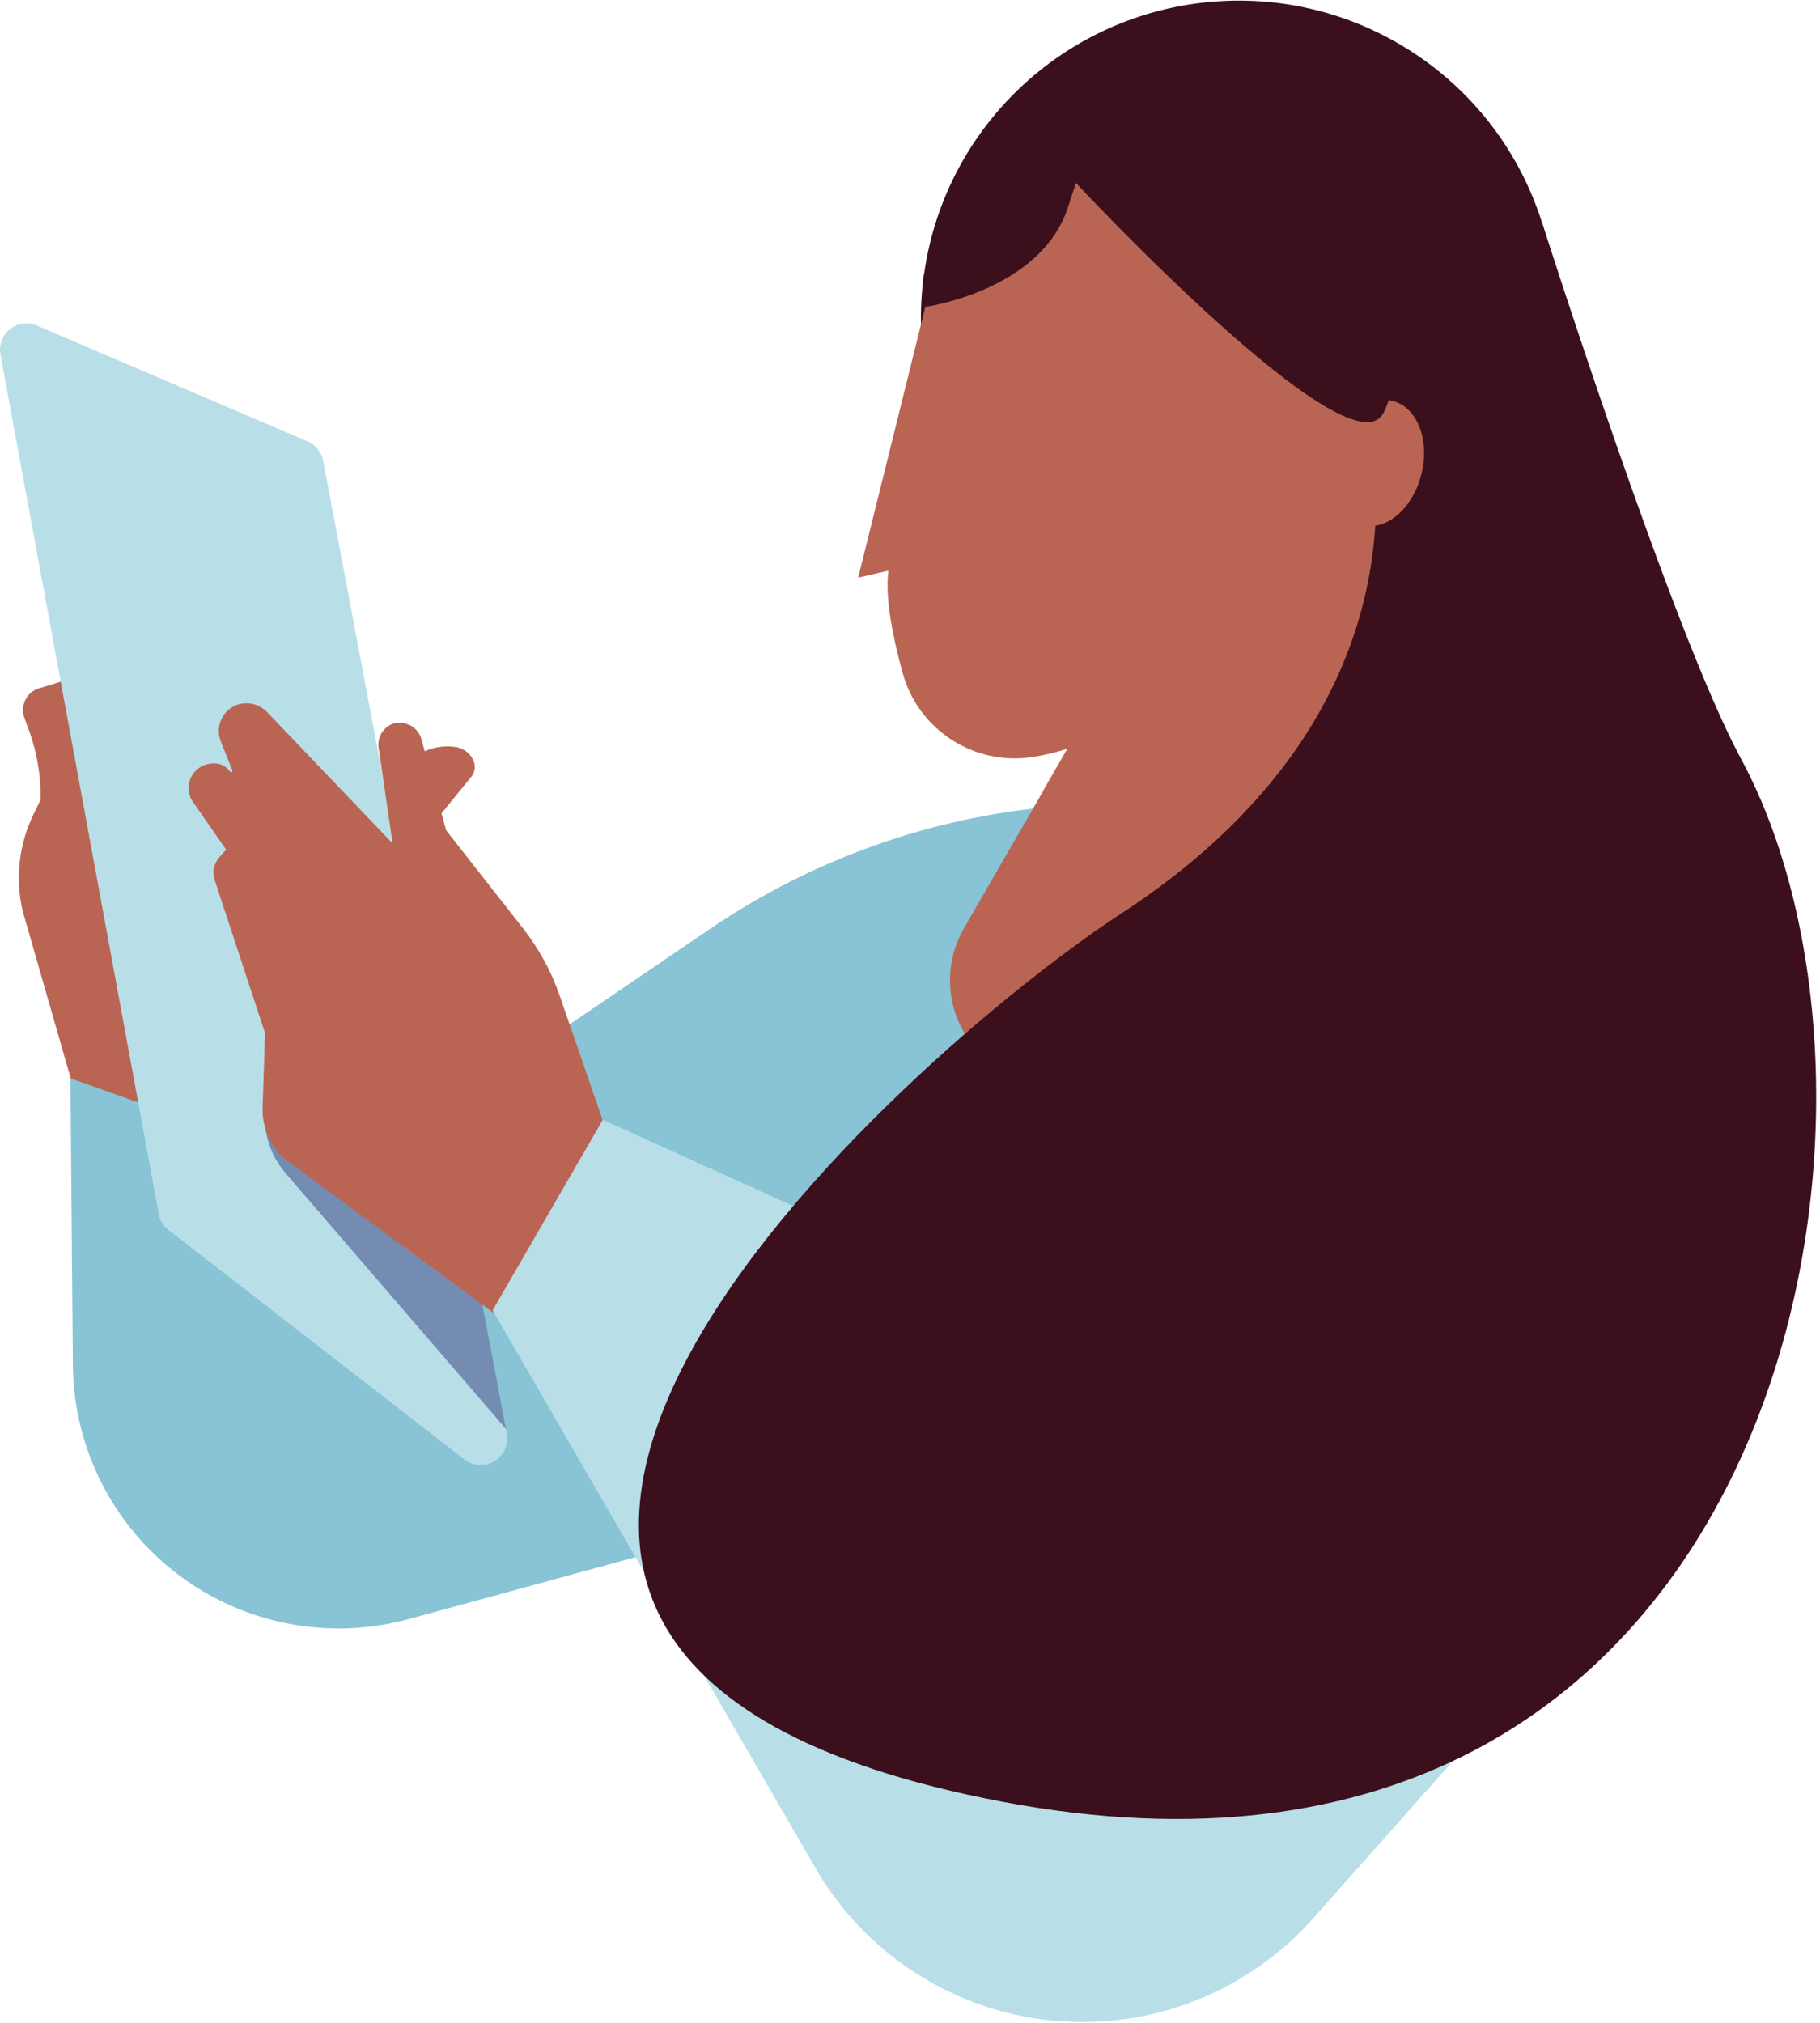 <?xml version="1.0" encoding="UTF-8"?>
<svg width="108px" height="120px" viewBox="0 0 108 120" version="1.1" xmlns="http://www.w3.org/2000/svg" xmlns:xlink="http://www.w3.org/1999/xlink">
    <!-- Generator: Sketch 53 (72520) - https://sketchapp.com -->
    <title>ontablet-03</title>
    <desc>Created with Sketch.</desc>
    <g id="Ikoner-och-illustrationer" stroke="none" stroke-width="1" fill="none" fill-rule="evenodd">
        <g id="Santander-illustrations" transform="translate(-667, -2296)">
            <g id="ontablet" transform="translate(363, 2296)" fill-rule="nonzero">
                <g id="ontablet-03" transform="translate(304, 0)">
                    <path d="M4.179,63.979 L4.325,80.983 C4.365,85.874 6.677,90.469 10.584,93.418 C14.491,96.368 19.548,97.338 24.271,96.044 L79.886,80.857 L72.842,46.936 L62.523,47.84 C55.223,48.481 48.209,50.978 42.149,55.093 L15.699,73.069 L15.748,61.278 L4.179,63.979 Z" id="Path" fill="#88C4D5"></path>
                    <path d="M92.087,15.576 C93.154,21.667 91.165,27.894 86.765,32.245 C84.663,34.315 82.106,35.867 79.297,36.777 C71.433,39.301 62.84,36.425 58.086,29.679 C57.538,28.908 57.051,28.096 56.627,27.25 C54.984,23.97 54.342,20.281 54.778,16.64 C54.778,16.47 54.822,16.3 54.851,16.154 C56.121,7.457 63.245,0.793 72.018,0.096 C80.791,-0.602 88.881,4.852 91.513,13.239 C91.763,14.019 91.958,14.817 92.097,15.624" id="Path" fill="#3B101C"></path>
                    <path d="M11.982,66.738 L4.198,63.979 L1.348,54.053 C0.892,52.116 1.121,50.08 1.995,48.291 L2.403,47.451 C2.42,46.715 2.363,45.98 2.233,45.255 C2.101,44.492 1.891,43.745 1.605,43.025 L1.459,42.612 C1.187,41.92 1.526,41.138 2.218,40.863 L4.422,40.188 L11.982,66.738 Z" id="Path" fill="#BA6553"></path>
                    <path d="M30.075,85.049 C30.194,85.69 29.905,86.338 29.348,86.679 C28.791,87.019 28.082,86.982 27.564,86.585 L23.089,83.111 C17.912,79.098 11.754,74.322 10.002,72.972 C9.695,72.73 9.487,72.385 9.418,72 L0.029,21.041 C-0.077,20.472 0.139,19.89 0.592,19.528 C1.045,19.166 1.661,19.083 2.194,19.312 L18.248,26.181 C18.731,26.386 19.079,26.818 19.177,27.333 L22.996,47.572 L27.491,71.378 L30.016,84.763 L30.075,85.049 Z" id="Path" fill="#B8DFE8"></path>
                    <path d="M30.026,84.777 L16.862,69.498 C16.025,68.474 15.616,67.167 15.718,65.849 L15.976,63.046 L25.604,61.36 L27.501,71.417 L30.026,84.777 Z" id="Path" fill="#758CB2"></path>
                    <path d="M25.954,48.554 L27.973,46.071 C28.174,45.821 28.229,45.484 28.119,45.182 C27.947,44.714 27.529,44.379 27.034,44.313 C26.175,44.186 25.301,44.402 24.602,44.915 C23.006,46.076 25.959,48.554 25.959,48.554" id="Path" fill="#BA6553"></path>
                    <path d="M23.497,42.879 L23.497,42.879 C22.825,43.023 22.375,43.656 22.461,44.337 L23.303,50.04 L15.874,42.267 C15.394,41.749 14.644,41.579 13.986,41.84 C13.162,42.194 12.77,43.139 13.101,43.972 L13.782,45.687 C13.806,45.724 13.797,45.773 13.76,45.797 C13.724,45.821 13.675,45.811 13.651,45.775 C13.424,45.437 13.03,45.25 12.624,45.289 C12.079,45.299 11.584,45.612 11.342,46.101 C11.101,46.59 11.152,47.173 11.476,47.611 L13.422,50.405 L13.023,50.842 C12.694,51.211 12.584,51.727 12.736,52.198 L15.728,61.287 L15.582,65.718 C15.546,66.868 16.022,67.974 16.881,68.74 L29.369,77.947 L37.552,71.631 L33.212,59.062 C32.714,57.624 31.981,56.278 31.043,55.079 L26.47,49.249 L25.01,43.856 C24.827,43.183 24.152,42.769 23.468,42.909" id="Path" fill="#BA6553"></path>
                    <g id="Group" opacity="0.5" style="mix-blend-mode: multiply;" transform="translate(22.865, 47.611)" fill="#BA6553">
                        <g id="Path">
                            <path d="M0.083,0 C2.321,2.619 5.921,7.317 5.921,7.317 C3.663,7.215 0.438,2.429 0.438,2.429 L0.083,0 Z"></path>
                        </g>
                    </g>
                    <path d="M95.838,93.644 L77.984,113.733 C74.095,118.16 68.307,120.443 62.438,119.865 C56.569,119.287 51.339,115.919 48.391,110.818 L29.233,77.733 L35.771,66.428 L95.838,93.644 Z" id="Path" fill="#B8DFE8"></path>
                    <path d="M82.703,20.599 C82.703,20.599 80.499,31.375 83.087,35.451 C83.087,35.451 89.898,31.423 89.586,24.146 C89.275,16.868 82.703,20.599 82.703,20.599" id="Path" fill="#E20714"></path>
                    <path d="M87.13,28.251 C88.409,29.023 88.589,31.103 87.48,32.9 C86.371,34.698 84.478,35.524 83.199,34.751 C81.919,33.979 81.739,31.9 82.844,30.107 C83.948,28.314 85.85,27.479 87.13,28.251" id="Path" fill="#7F3644"></path>
                    <g id="Group" opacity="0.5" style="mix-blend-mode: multiply;" transform="translate(61.784, 44.211)" fill="#823545">
                        <g id="Path">
                            <path d="M1.459,0.22 C1.055,0.355 0.644,0.468 0.229,0.56 C0.642,0.45 1.051,0.34 1.459,0.22"></path>
                        </g>
                    </g>
                    <path d="M83.676,33.789 L83.676,33.789 L82.532,36.879 L75.405,56.254 C74.336,59.223 72.154,61.661 69.319,63.056 L69.261,63.085 C68.508,63.447 67.723,63.738 66.916,63.955 C65.807,64.263 64.662,64.418 63.511,64.416 C63.186,64.416 62.875,64.402 62.577,64.372 C62.431,64.372 62.285,64.372 62.139,64.329 C60.008,64.18 58.104,62.946 57.1,61.062 C56.096,59.179 56.134,56.912 57.201,55.064 L61.891,46.946 L63.35,44.405 L63.268,44.434 C62.863,44.565 62.452,44.675 62.037,44.764 C61.74,44.832 61.453,44.881 61.176,44.92 C57.738,45.404 54.476,43.26 53.562,39.916 C53.027,37.972 52.502,35.543 52.716,33.853 L50.925,34.266 L54.91,18.204 C55.075,17.538 55.26,16.878 55.484,16.232 C56.213,14.052 57.255,11.99 58.578,10.11 L58.578,10.076 C60.65,7.126 64.067,5.412 67.674,5.515 C71.281,5.618 74.595,7.523 76.495,10.586 L76.661,10.863 L82.688,20.58 L83.802,22.348 C85.98,25.865 85.931,30.321 83.676,33.789" id="Path" fill="#BA6553"></path>
                    <g id="Group" opacity="0.5" style="mix-blend-mode: multiply;" transform="translate(61.784, 39.352)" fill="#BA6553">
                        <g id="Path">
                            <path d="M12.352,0.457 C7.521,4.052 3.459,6.287 0.092,7.579 L1.552,5.048 C4.74,4.134 7.818,2.874 10.732,1.292 L12.289,0.447 L12.352,0.457 Z"></path>
                        </g>
                    </g>
                    <path d="M103.286,44.959 C99.243,37.501 91.503,13.19 91.503,13.19 C89.304,13.218 87.136,13.715 85.145,14.648 C82.095,5.903 73.017,2.745 67.909,3.639 C62.494,4.611 60.042,7.749 58.899,8.113 C57.756,8.478 54.919,15.935 54.91,18.214 C54.91,18.214 58.194,8.497 66.099,8.162 C72.91,7.87 79.02,14.934 81.126,23.961 C83.243,34.815 79.322,45.848 66.532,54.194 C53.742,62.541 13.281,98.138 59.473,106.883 C105.665,115.628 114.752,66.117 103.286,44.964" id="Path" fill="#3B101C"></path>
                    <path d="M82.625,23.777 C84.084,24.131 84.853,26.07 84.352,28.11 C83.851,30.151 82.275,31.511 80.82,31.156 C79.365,30.802 78.597,28.863 79.093,26.823 C79.589,24.782 81.175,23.422 82.625,23.777" id="Path" fill="#BA6553"></path>
                    <path d="M54.91,18.204 C54.91,18.204 61.721,17.262 63.36,12.34 L63.846,10.853 C63.846,10.853 80.154,28.343 82.099,24.486 C85.622,17.553 71.698,4.324 71.304,4.372 C70.91,4.421 61.254,6.967 60.855,7.705 C60.456,8.444 57.332,10.416 57.332,10.416 L54.91,18.204 Z" id="Path" fill="#3B101C"></path>
                    <g id="Group" opacity="0.5" style="mix-blend-mode: multiply;" transform="translate(52.541, 25.749)" fill="#BA6553">
                        <g id="Path">
                            <path d="M0.18,8.099 L2.097,0.219 C2.097,0.219 4.276,6.078 0.18,8.099"></path>
                        </g>
                    </g>
                </g>
            </g>
            <g id="Slices" transform="translate(301, 446)"></g>
        </g>
    </g>
</svg>